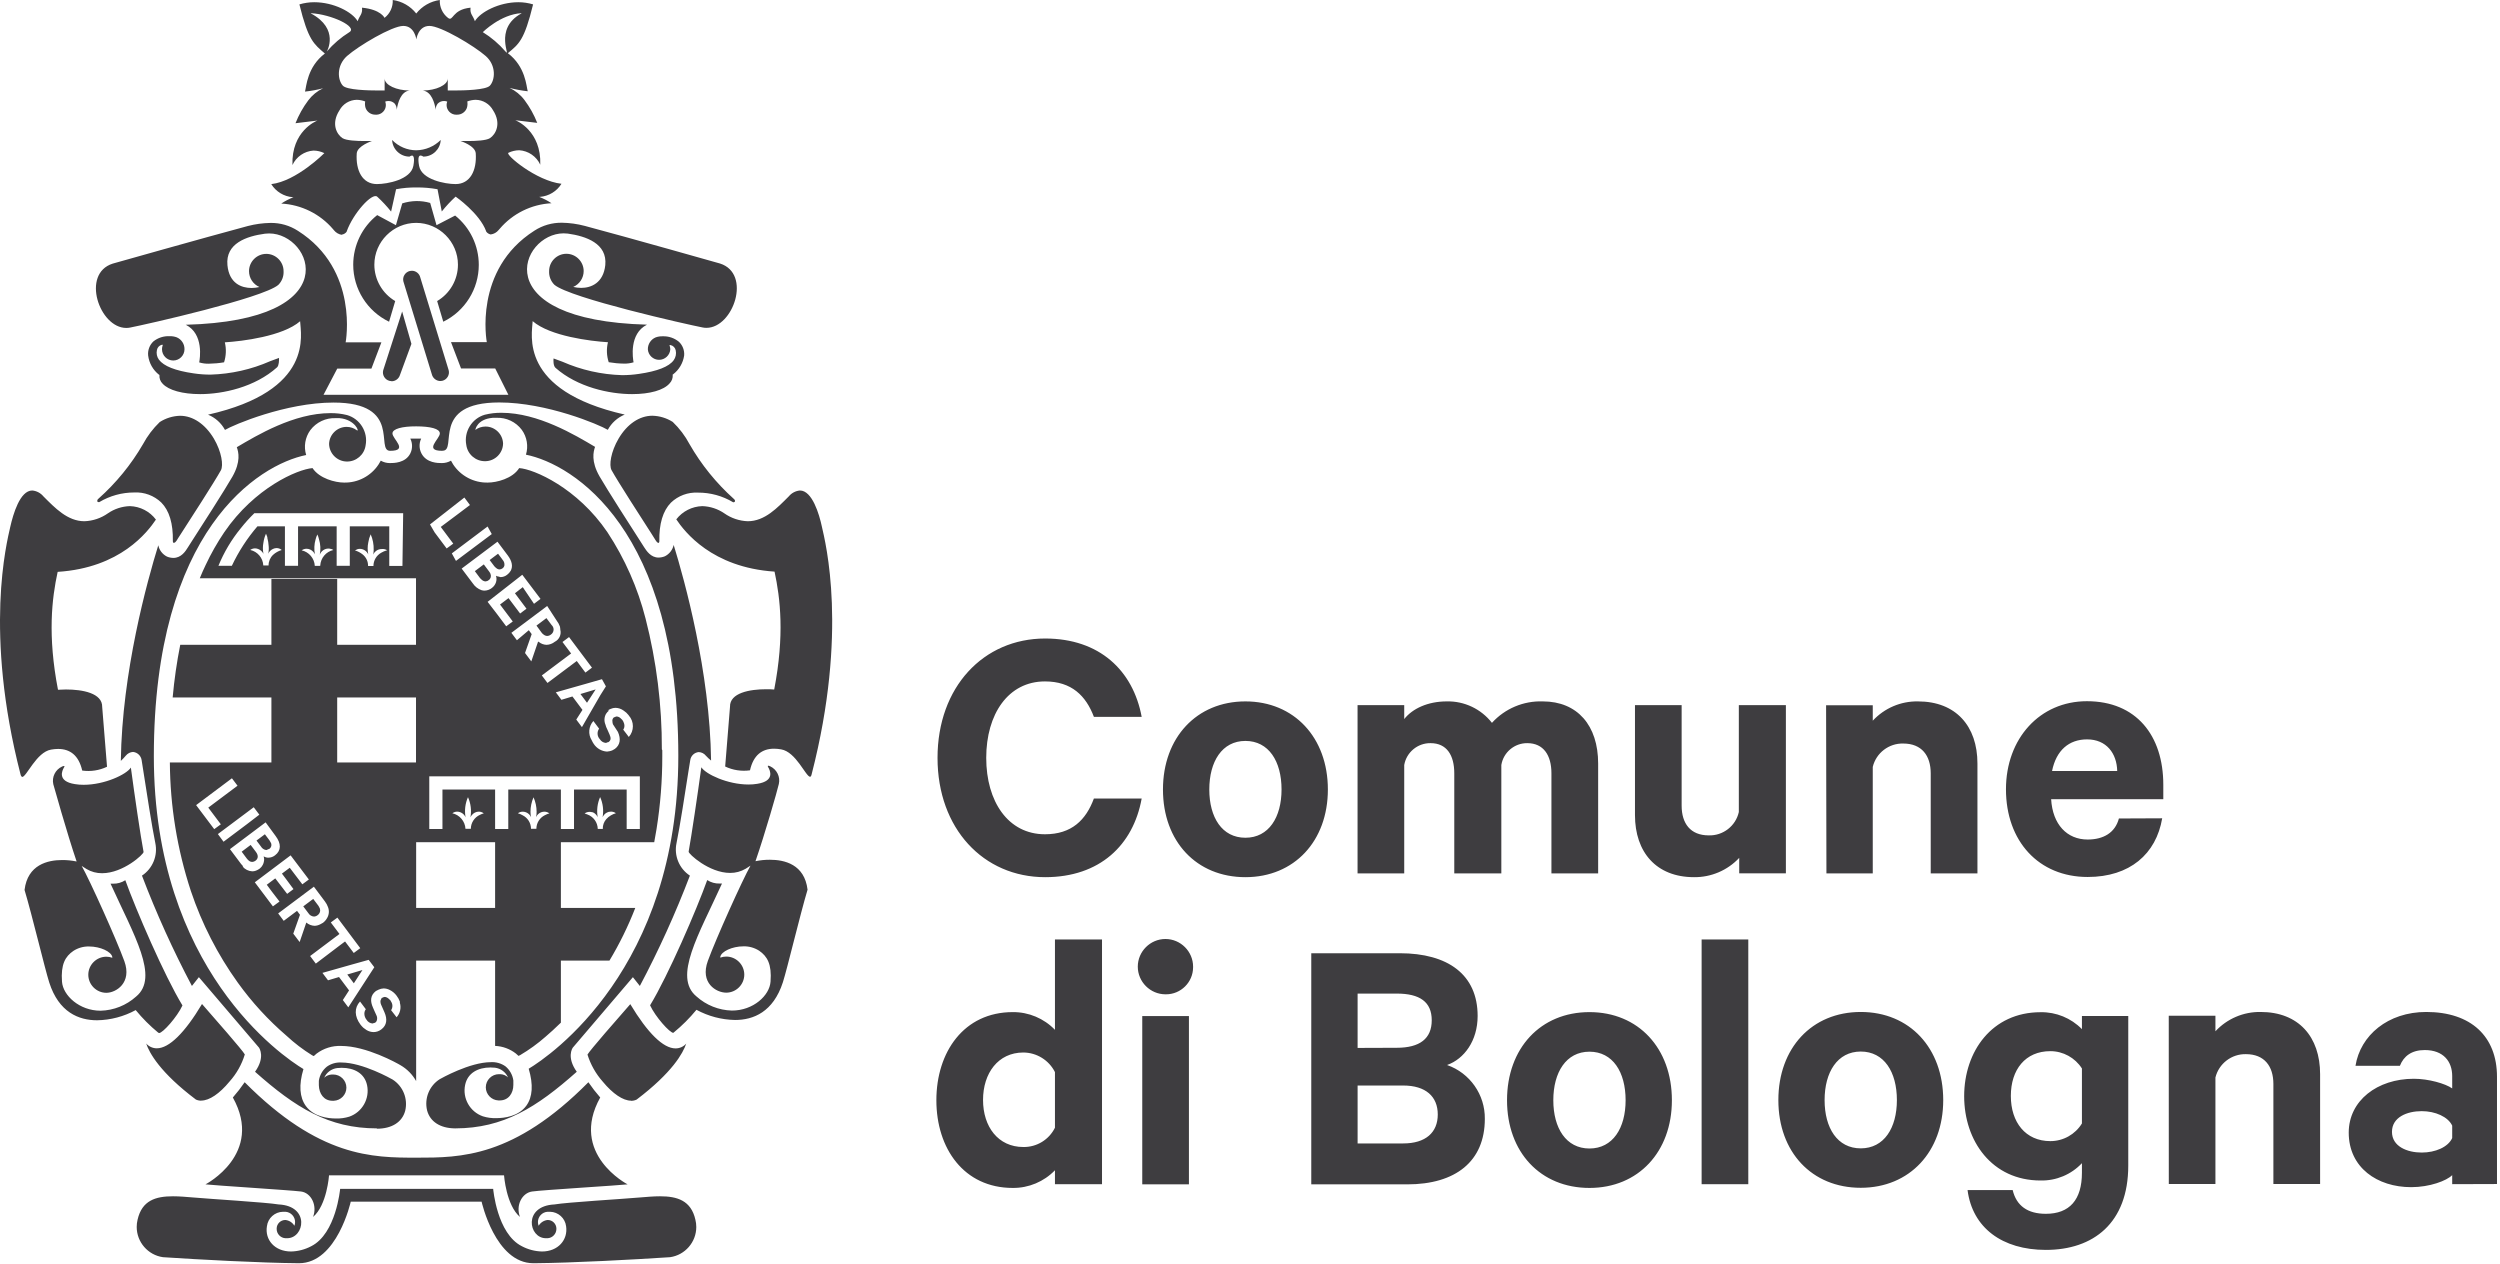 <?xml version="1.0" encoding="UTF-8" standalone="no"?>
<svg xmlns="http://www.w3.org/2000/svg" xmlns:xlink="http://www.w3.org/1999/xlink" xmlns:serif="http://www.serif.com/" width="100%" height="100%" viewBox="0 0 518 262" version="1.1" xml:space="preserve" style="fill-rule:evenodd;clip-rule:evenodd;stroke-linejoin:round;stroke-miterlimit:2;">
    <g transform="matrix(1,0,0,1,-31.964,-7.34)">
        <path d="M118.19,206.38L118.19,231.34C117.428,229.976 116.312,228.843 114.96,228.06C114.25,227.63 107.86,224.06 102.65,224.06C100.809,223.986 98.998,224.556 97.53,225.67C97.335,225.82 97.151,225.984 96.98,226.16L96.64,226C94.743,224.825 92.965,223.468 91.33,221.95C87.543,218.696 84.156,215.004 81.24,210.95C77.065,205.139 73.786,198.734 71.51,191.95C68.686,183.353 67.219,174.369 67.16,165.32L88.2,165.32L88.2,151.85L67.74,151.85C68.07,148.188 68.594,144.546 69.31,140.94L88.2,140.94L88.2,127.3L101.83,127.3L101.83,140.94L118.16,140.94L118.16,127.15L73.36,127.15C73.74,126.22 74.14,125.31 74.57,124.42C75.679,122.057 76.969,119.783 78.43,117.62C84.72,108.41 93.6,104.58 96.72,104.33C98.13,106.48 101.42,107.33 103.24,107.33C106.118,107.398 108.835,105.97 110.41,103.56C110.57,103.3 110.72,103.05 110.86,102.79C111.438,103.122 112.094,103.295 112.76,103.29C113.54,103.29 115.98,103.29 116.98,101.29C117.46,100.324 117.46,99.186 116.98,98.22L119.23,98.22C118.77,99.196 118.793,100.333 119.29,101.29C120.33,103.29 122.72,103.29 123.51,103.29C124.176,103.295 124.832,103.122 125.41,102.79C125.55,103.05 125.7,103.3 125.85,103.56C127.431,105.968 130.15,107.396 133.03,107.33C134.85,107.33 138.16,106.52 139.54,104.33C142.59,104.53 151.58,108.42 157.83,117.63C161.44,123.116 164.11,129.166 165.73,135.53C167.998,144.374 169.131,153.47 169.1,162.6L169.19,162.79L169.19,164C169.194,169.06 168.796,174.113 168,179.11C167.847,180.03 167.687,180.94 167.52,181.84L148.18,181.84L148.18,195.47L163.59,195.47C162.121,199.252 160.331,202.902 158.24,206.38L148.18,206.38L148.18,219.23C146.99,220.4 145.91,221.37 145,222.15C143.37,223.582 141.609,224.858 139.74,225.96L139.4,226.12C139.223,225.943 139.036,225.776 138.84,225.62C137.606,224.667 136.107,224.118 134.55,224.05L134.55,206.38L118.19,206.38ZM101.83,165.32L118.16,165.32L118.16,151.85L101.83,151.85L101.83,165.32ZM134.55,181.84L118.19,181.84L118.19,195.47L134.55,195.47L134.55,181.84ZM98.3,124.59L98.32,124.52C98.402,122.966 99.513,121.646 101.03,121.3C100.905,121.208 100.767,121.138 100.62,121.09L100.55,121.09C100.373,121.029 100.187,120.998 100,121C99.199,121.013 98.487,121.525 98.22,122.28C98.432,121.217 98.377,120.117 98.06,119.08C97.987,118.734 97.873,118.398 97.72,118.08C97.569,118.401 97.448,118.736 97.36,119.08C97.066,120.094 97.015,121.163 97.21,122.2C97.122,122.013 97.012,121.839 96.88,121.68C96.523,121.275 96.01,121.042 95.47,121.04C95.111,121.043 94.761,121.159 94.47,121.37C95.991,121.712 97.107,123.033 97.19,124.59L98.3,124.59ZM90.32,121.31L90.26,121.23C89.97,121.017 89.62,120.901 89.26,120.9C89.011,120.908 88.766,120.965 88.54,121.07C88.096,121.27 87.74,121.626 87.54,122.07C87.657,121.545 87.687,121.005 87.63,120.47C87.599,119.909 87.508,119.352 87.36,118.81L87.36,118.64C87.285,118.393 87.191,118.153 87.08,117.92C86.817,118.498 86.638,119.111 86.55,119.74C86.395,120.516 86.395,121.314 86.55,122.09C86.326,121.628 85.931,121.27 85.45,121.09C85.247,121.008 85.03,120.963 84.81,120.96C84.45,120.961 84.1,121.077 83.81,121.29C85.329,121.625 86.444,122.946 86.52,124.5L87.61,124.5C87.605,123.673 87.942,122.88 88.54,122.31C89.047,121.842 89.657,121.5 90.32,121.31ZM140.18,126.43L133,132.04L135,134.64L136.85,137.11L138.21,136.11L135.57,132.6L136.19,132.13L137.33,131.27L139.73,134.46L141.05,133.46L139.29,131.11L138.66,130.26L139,130L140.28,129L142.61,132.45L143.14,132.05L143.96,131.43L140.18,126.43ZM128.18,110.43L121.06,116L122.01,117.64L124.51,120.98L125.88,119.98L123.29,116.52L126.79,113.9L129.34,111.98L128.18,110.43ZM157.87,154.55L158.18,154.55C157.917,154.746 157.693,154.991 157.52,155.27C157.148,155.947 157.107,156.759 157.41,157.47C157.449,157.636 157.5,157.8 157.56,157.96L157.87,158.64L158.26,159.52C158.59,160.26 158.55,160.71 158.11,161.05C158.04,161.13 157.96,161.13 157.88,161.13C157.755,161.205 157.615,161.252 157.47,161.27C156.965,161.22 156.512,160.934 156.25,160.5C155.684,159.907 155.621,158.985 156.1,158.32L154.91,156.73C153.915,157.833 153.776,159.475 154.57,160.73C154.689,160.991 154.829,161.242 154.99,161.48C155.605,162.413 156.625,163.003 157.74,163.07C157.933,163.06 158.124,163.029 158.31,162.98C158.693,162.9 159.054,162.74 159.37,162.51C160.49,161.67 160.63,160.42 160,159L158.97,157.42C158.899,157.235 158.861,157.038 158.86,156.84C158.79,156.52 158.906,156.187 159.16,155.98C159.232,155.952 159.305,155.929 159.38,155.91C159.491,155.847 159.613,155.807 159.74,155.79C160.064,155.818 160.366,155.964 160.59,156.2C160.706,156.293 160.813,156.397 160.91,156.51C161.076,156.732 161.198,156.983 161.27,157.25C161.371,157.559 161.371,157.891 161.27,158.2C161.223,158.315 161.166,158.425 161.1,158.53L161.87,159.53L162.25,160.04C163.381,158.781 163.381,156.849 162.25,155.59C162.231,155.565 162.214,155.538 162.2,155.51C161.922,155.149 161.583,154.837 161.2,154.59C160.707,154.224 160.114,154.018 159.5,154C159.155,154.006 158.815,154.081 158.5,154.22C158.278,154.306 158.067,154.417 157.87,154.55ZM104.13,216.06L109.52,207.75L108.52,206.44L108.35,206.22L104.77,207.22L98.77,208.92L99.13,209.4L99.93,210.46L102.21,209.78L104.29,212.55L103,214.55L104.13,216.06ZM104.77,209.01L107.06,208.33L105.28,211.08L103.92,209.26L104.77,209.01ZM97.4,207L102.35,203.24L103.46,202.41L105.26,204.8L106.61,203.8L101.87,197.47L100.51,198.47L100.73,198.77L102.3,200.86L101.54,201.43L96.22,205.43L96.81,206.22L97.4,207ZM94.05,202.53L95.43,198.49C95.915,198.91 96.529,199.15 97.17,199.17C97.568,199.15 97.957,199.045 98.31,198.86C98.512,198.771 98.706,198.664 98.89,198.54C99.243,198.27 99.536,197.93 99.75,197.54C100.149,196.861 100.215,196.034 99.93,195.3C99.78,194.876 99.564,194.477 99.29,194.12L97,191.06L89.6,196.6L90.75,198.14L93.51,196.07L94.12,196.88L92.73,200.79L93.73,202.11L94.05,202.53ZM95.87,196.56L94.8,195.14L96.04,194.21L96.86,193.59L97.67,194.66L97.94,195.02C97.989,195.093 98.033,195.17 98.07,195.25C98.221,195.457 98.303,195.707 98.303,195.964C98.303,196.361 98.107,196.734 97.78,196.96C97.562,197.139 97.292,197.241 97.01,197.25C96.541,197.219 96.115,196.961 95.87,196.56ZM84.76,190.15L88.51,195.14L89.88,194.14L88.34,192.14L87.24,190.66L89,189.34L91.46,192.55L92.34,191.89L92.77,191.56L91.29,189.56L90.38,188.35L91.56,187.47L92,187.14L94.61,190.57L95.96,189.57L92.18,184.57L84.76,190.15ZM133.86,118L132.99,116.43L125.58,122L126.44,123.56L127.56,122.72L133.86,118ZM156.93,179.09L156.86,179.07C156.841,178.337 157.098,177.623 157.58,177.07C157.852,176.76 158.173,176.496 158.53,176.29C158.858,176.094 159.211,175.942 159.58,175.84C159.306,175.64 158.979,175.525 158.64,175.51L158.55,175.51C158.389,175.512 158.228,175.529 158.07,175.56C157.953,175.598 157.84,175.645 157.73,175.7C157.69,175.77 157.748,175.673 157.59,175.77C157.432,175.867 157.29,175.988 157.17,176.13C157.032,176.291 156.914,176.469 156.82,176.66C157.078,175.251 156.9,173.796 156.31,172.49C155.734,173.8 155.56,175.251 155.81,176.66C155.646,176.309 155.391,176.008 155.07,175.79C154.947,175.711 154.812,175.653 154.67,175.62L154.6,175.62C154.437,175.575 154.269,175.555 154.1,175.56C153.74,175.561 153.39,175.676 153.1,175.89C153.289,175.939 153.474,176.006 153.65,176.09C154.923,176.541 155.79,177.739 155.82,179.09L156.93,179.09ZM147.32,135.95L145.34,132.9L144.81,133.3L137.92,138.46L139.07,140L141.53,137.92L141.86,138.36L142.13,138.73L140.95,142.07L140.75,142.64L142.05,144.38L143.46,140.27L143.65,140.38C144.093,140.729 144.636,140.929 145.2,140.95C145.823,140.933 146.424,140.711 146.91,140.32C147.838,139.865 148.322,138.81 148.06,137.81C148.055,137.581 148.025,137.353 147.97,137.13C147.816,136.705 147.597,136.307 147.32,135.95ZM144.19,138.43L143.12,136.96L144.92,135.61L145.18,135.41L146.12,136.66L146.25,136.84C146.517,137.079 146.67,137.421 146.67,137.779C146.67,138.208 146.451,138.609 146.09,138.84C145.869,139.01 145.599,139.104 145.32,139.11C145.043,139.091 144.78,138.982 144.57,138.8C144.424,138.698 144.296,138.573 144.19,138.43ZM157.51,149.55L156.69,148.07L153.2,149.07L147.13,150.79L148.29,152.34L150.57,151.65L151.38,152.73L152.65,154.43L151.37,156.43L151.47,156.57L152.54,158L156.35,151.39L157.51,149.55ZM154.49,150.46L155.38,150.19L154.29,151.88L153.59,152.95L152.48,151.47L152.23,151.14L154.49,150.46ZM114.14,218.119C114.871,217.31 115.13,216.176 114.82,215.13L114.82,214.88C114.656,214.439 114.426,214.024 114.14,213.65C113.766,213.138 113.271,212.725 112.7,212.45C112.316,212.253 111.892,212.147 111.46,212.14C111.093,212.154 110.732,212.242 110.4,212.4C110.208,212.475 110.024,212.569 109.85,212.68C108.63,213.61 108.68,214.85 109.24,216.1L109.58,216.88L109.93,217.65C110.111,217.976 110.158,218.36 110.06,218.72C110.018,218.905 109.916,219.07 109.77,219.19C109.643,219.271 109.5,219.322 109.35,219.34C109.283,219.372 109.213,219.396 109.14,219.41C108.63,219.361 108.172,219.071 107.91,218.63C107.622,218.277 107.463,217.836 107.46,217.38C107.461,217.046 107.565,216.721 107.76,216.45L106.56,214.85C105.34,216.17 105.4,217.95 106.64,219.62C106.822,219.862 107.026,220.086 107.25,220.29C107.33,220.36 107.42,220.41 107.51,220.48C107.641,220.592 107.781,220.693 107.93,220.78C108.367,221.039 108.863,221.18 109.37,221.19C109.958,221.187 110.529,220.986 110.99,220.62C112.12,219.77 112.25,218.52 111.63,217.1L110.93,215.51C110.836,215.306 110.788,215.084 110.79,214.86C110.784,214.697 110.83,214.536 110.92,214.4C110.98,214.28 110.99,214.16 111.11,214.07C111.143,214.066 111.177,214.066 111.21,214.07C111.353,213.973 111.518,213.914 111.69,213.9C111.995,213.932 112.28,214.066 112.5,214.28C112.632,214.38 112.753,214.494 112.86,214.62C112.914,214.702 112.961,214.789 113,214.88C113.361,215.414 113.361,216.116 113,216.65L114.14,218.119ZM72.6,174.16L76.35,179.14L77.72,178.14L75.12,174.68L81.18,170.14L80.02,168.6L72.6,174.16ZM115.35,124.6L115.5,113.67L84.67,113.67C83.663,114.651 82.721,115.697 81.85,116.8C79.927,119.148 78.367,121.77 77.22,124.58L80,124.58C81.389,121.626 83.172,118.875 85.3,116.4L91,116.4L91,124.58L93.72,124.58L93.72,116.4L101.72,116.4L101.72,124.58L104.44,124.58L104.44,116.4L112.62,116.4L112.62,124.6L115.35,124.6ZM112.06,121.39L112.21,121.37C111.868,121.146 111.456,121.05 111.05,121.1C110.697,121.099 110.351,121.196 110.05,121.38C109.715,121.594 109.448,121.9 109.28,122.26C109.358,121.932 109.395,121.597 109.39,121.26C109.423,120.157 109.211,119.061 108.77,118.05C108.528,118.588 108.36,119.157 108.27,119.74C108.1,120.558 108.1,121.402 108.27,122.22C107.97,121.525 107.287,121.069 106.53,121.06C106.346,121.061 106.164,121.091 105.99,121.15C105.913,121.179 105.839,121.215 105.77,121.26C105.68,121.295 105.592,121.339 105.51,121.39C106.081,121.554 106.615,121.83 107.08,122.2C107.819,122.779 108.245,123.672 108.23,124.61L109.34,124.61C109.341,123.474 109.958,122.424 110.95,121.87C111.298,121.663 111.671,121.502 112.06,121.39ZM82.37,186.87L82.22,186.88C82.719,187.475 83.444,187.838 84.22,187.88C84.486,187.882 84.751,187.835 85,187.74C85.278,187.632 85.54,187.487 85.78,187.31C86.046,187.105 86.261,186.841 86.41,186.54C86.539,186.301 86.624,186.04 86.66,185.77C86.722,185.437 86.701,185.093 86.6,184.77C86.896,184.965 87.246,185.063 87.6,185.05C88.087,185.039 88.557,184.871 88.94,184.57C90.27,183.57 90.24,182.12 89.08,180.57L87.08,177.84L87,177.73L79.61,183.28L81.92,186.36C82.07,186.55 82.22,186.71 82.37,186.87ZM87.13,183.47C86.679,183.416 86.279,183.153 86.05,182.76L85.11,181.5L85.78,181L86.85,180.2L87.79,181.45C87.866,181.558 87.932,181.672 87.99,181.79C88.127,181.966 88.201,182.182 88.201,182.405C88.201,182.728 88.044,183.033 87.78,183.22C87.677,183.277 87.566,183.318 87.45,183.34C87.354,183.406 87.245,183.45 87.13,183.47ZM85,183.87C85.54,184.59 85.48,185.25 84.9,185.68C84.706,185.833 84.467,185.921 84.22,185.93C84.022,185.93 83.828,185.875 83.66,185.77C83.457,185.634 83.278,185.465 83.13,185.27L82.86,184.91L82.04,183.81L83.18,182.95L83.9,182.41L85,183.87ZM77.11,180.16L78.28,181.75L83.09,178.14L85.7,176.14L84.54,174.6L77.11,180.16ZM137.18,122.43L135.04,119.58L127.62,125.15L129.94,128.23C130.367,128.874 130.992,129.362 131.72,129.62C131.928,129.683 132.143,129.717 132.36,129.72C132.922,129.704 133.463,129.504 133.9,129.15C134.29,128.859 134.58,128.453 134.73,127.99C134.875,127.552 134.875,127.078 134.73,126.64C134.919,126.74 135.127,126.801 135.34,126.82C135.47,126.84 135.56,126.92 135.69,126.92C136.177,126.911 136.648,126.743 137.03,126.44C137.334,126.217 137.589,125.935 137.78,125.61C138.28,124.7 138.05,123.59 137.18,122.43ZM136.09,125.1C135.901,125.24 135.675,125.32 135.44,125.33C135.175,125.308 134.926,125.19 134.74,125C134.594,124.898 134.466,124.773 134.36,124.63L133.42,123.38L134.33,122.69L135.16,122.07L135.87,123.01L136.1,123.33C136.39,123.642 136.529,124.067 136.48,124.49C136.431,124.735 136.292,124.953 136.09,125.1ZM133.21,127.55C133.019,127.71 132.779,127.801 132.53,127.81C132.216,127.777 131.925,127.631 131.71,127.4C131.62,127.3 131.53,127.25 131.44,127.14L130.35,125.68L132.21,124.28L132.48,124.65L133.3,125.74C133.427,125.902 133.531,126.08 133.61,126.27L133.61,126.34C133.784,126.785 133.615,127.296 133.21,127.55ZM132.24,175.85L132.18,175.85C131.891,175.633 131.541,175.514 131.18,175.51C130.612,175.516 130.078,175.782 129.73,176.23C129.612,176.365 129.514,176.517 129.44,176.68C129.693,175.271 129.515,173.817 128.93,172.51C128.349,173.818 128.175,175.271 128.43,176.68C128.131,175.983 127.448,175.523 126.69,175.51C126.329,175.514 125.979,175.633 125.69,175.85C127.211,176.192 128.327,177.513 128.41,179.07L129.52,179.07C129.529,177.817 130.275,176.679 131.42,176.17C131.682,176.037 131.957,175.93 132.24,175.85ZM164.54,168.2L120.91,168.2L120.91,179.11L123.64,179.11L123.64,170.93L134.55,170.93L134.55,179.11L137.28,179.11L137.28,170.93L148.18,170.93L148.18,179.11L150.9,179.11L150.9,170.93L161.81,170.93L161.81,179.11L164.54,179.11L164.54,168.2ZM149.87,139.34L148.51,140.36L150.3,142.74L144.23,147.29L145.4,148.85L151.47,144.3L151.62,144.5L153.26,146.7L153.72,146.36L154.62,145.68L149.87,139.34ZM145.86,175.85L145.76,175.85C145.471,175.635 145.12,175.519 144.76,175.52C144.002,175.527 143.317,175.983 143.02,176.68C143.115,176.308 143.159,175.924 143.15,175.54C143.148,174.506 142.93,173.484 142.51,172.54C142.099,173.487 141.885,174.508 141.88,175.54C141.876,175.924 141.92,176.307 142.01,176.68C141.715,175.982 141.028,175.524 140.27,175.52C139.91,175.521 139.56,175.636 139.27,175.85C139.603,175.941 139.922,176.075 140.22,176.25C141.301,176.771 141.99,177.87 141.99,179.07L143.1,179.07C143.1,177.873 143.785,176.776 144.86,176.25C145.176,176.077 145.512,175.943 145.86,175.85ZM199.805,168.289C198.916,168.23 196.892,163.127 193.82,162.61C193.338,162.521 192.85,162.474 192.36,162.47C189.85,162.47 188.07,163.81 187.36,166.95C185.606,167.198 183.818,166.923 182.22,166.16L183.22,153.78C183.15,150.89 187.33,150.15 190.72,150.15C191.3,150.15 191.87,150.15 192.38,150.21C194.55,138.95 193.64,131.3 192.45,125.78C179.45,124.91 173.81,117.51 172.09,114.95C173.383,113.279 175.359,112.273 177.47,112.21C179.109,112.258 180.7,112.779 182.05,113.71C183.475,114.711 185.16,115.277 186.9,115.34C190.43,115.34 193.04,112.55 195.41,110.18C195.985,109.487 196.813,109.052 197.71,108.97C200.25,108.97 201.71,113.88 202.26,116.47C203,119.75 207.73,138.27 200.14,167.76C200.063,168.118 199.948,168.279 199.805,168.289ZM199.805,168.289C199.81,168.29 199.815,168.29 199.82,168.29L199.79,168.29C199.795,168.29 199.8,168.29 199.805,168.289ZM549.34,252.67L540.06,252.7L540.06,250.83C538.9,252 535.38,253.32 531.56,253.32C524.54,253.32 518.62,249.27 518.62,242.02C518.62,235.39 524.54,230.86 532.11,230.86C535.15,230.86 538.66,231.86 540.06,232.86L540.06,230.29C540.06,227.32 538.27,224.91 534.37,224.91C531.64,224.91 530,226.18 529.22,228.18L520.02,228.18C521.03,221.87 526.73,217.02 534.68,217.02C543.96,217.02 549.34,222.09 549.34,230.44L549.34,252.67ZM540.06,243.15L540.06,240.57C539.2,238.74 536.55,237.57 533.75,237.57C530.7,237.57 527.58,238.82 527.58,241.86C527.58,244.9 530.75,246.15 533.75,246.15C536.55,246.15 539.2,245.03 540.06,243.15ZM481.34,252.67L481.33,217.8L491,217.8L491,221.02C493.41,218.42 496.816,216.965 500.36,217.02C508.24,217.02 512.69,222.17 512.69,229.9L512.69,252.67L503.01,252.67L503.01,231.93C503.01,228.26 501.14,225.76 497.32,225.76C494.35,225.693 491.709,227.715 491,230.6L491,252.67L481.34,252.67ZM463.34,250.33L463.34,248.35C461.122,250.706 458.005,252.012 454.77,251.94C444.7,251.94 438.94,243.75 438.94,234.47C438.94,225.19 444.7,217.07 454.77,217.07C457.987,217.01 461.089,218.281 463.34,220.58L463.34,217.85L472.94,217.85L472.94,248.85C472.94,260.78 465.68,266.32 455.86,266.32C446.81,266.32 440.64,261.72 439.64,253.92L448.99,253.92C449.77,257.2 452.11,258.84 455.86,258.84C460.77,258.84 463.34,255.95 463.34,250.33ZM463.34,240.12L463.34,228.73C461.916,226.499 459.447,225.143 456.8,225.14C451.61,225.14 448.61,228.96 448.61,234.42C448.61,239.88 451.65,243.78 456.8,243.78C459.466,243.783 461.948,242.393 463.34,240.12ZM434.6,235.28C434.6,245.96 427.65,253.45 417.51,253.45C407.37,253.45 400.44,246.05 400.44,235.28C400.44,224.51 407.37,217.02 417.51,217.02C427.65,217.02 434.6,224.51 434.6,235.28ZM425,235.28C425,229.43 422.34,225.22 417.51,225.22C412.68,225.22 410.02,229.49 410.02,235.28C410.02,241.07 412.67,245.28 417.51,245.28C422.35,245.28 425,241.05 425,235.28ZM394.21,202L394.21,252.7L384.54,252.7L384.54,202L394.21,202ZM378.38,235.31C378.38,245.99 371.44,253.48 361.3,253.48C351.16,253.48 344.22,246.08 344.22,235.31C344.22,224.54 351.16,217.05 361.3,217.05C371.44,217.05 378.38,224.54 378.38,235.31ZM368.79,235.31C368.79,229.46 366.13,225.25 361.3,225.25C356.47,225.25 353.81,229.52 353.81,235.31C353.81,241.1 356.46,245.31 361.3,245.31C366.14,245.31 368.79,241.08 368.79,235.31ZM331.82,228L331.82,228.02C336.536,229.667 339.689,234.175 339.62,239.17C339.62,247.99 333.55,252.74 323.55,252.74L303.66,252.74L303.66,204.85L321.99,204.85C331.98,204.85 338.13,209.28 338.13,217.85C338.13,223 335.33,226.75 331.82,228ZM313.26,232.26L313.26,244.26L322.7,244.26C327.37,244.26 329.87,241.99 329.87,238.26C329.87,234.53 327.37,232.26 322.7,232.26L313.26,232.26ZM313.26,224.47L321.37,224.44C326.13,224.44 328.62,222.56 328.62,218.74C328.62,214.92 326.13,213.21 321.37,213.21L313.26,213.21L313.26,224.47ZM279.17,207.81C279.149,210.862 276.632,213.361 273.58,213.361C273.547,213.361 273.513,213.361 273.48,213.36C273.468,213.36 273.455,213.36 273.443,213.36C270.299,213.36 267.713,210.774 267.713,207.63C267.713,204.487 270.299,201.9 273.443,201.9C276.586,201.9 279.173,204.487 279.173,207.63C279.173,207.69 279.172,207.75 279.17,207.81ZM278.31,217.87L278.31,252.74L268.64,252.74L268.64,217.87L278.31,217.87ZM250.55,252.7L250.55,249.82C248.263,252.186 245.101,253.511 241.81,253.48C231.68,253.48 225.98,245.3 225.98,235.31C225.98,225.32 231.68,217.05 241.81,217.05C245.102,217.022 248.265,218.35 250.55,220.72L250.55,202L260.3,202L260.3,252.7L250.55,252.7ZM250.55,241L250.55,229.48C249.306,227.006 246.769,225.433 244,225.42C238.77,225.42 235.65,229.71 235.65,235.25C235.65,240.79 238.77,245 244,245C246.769,245.048 249.328,243.485 250.55,241ZM471,176.93L479.97,176.89C478.72,184.29 473.26,189.05 464.53,189.05C454.39,189.05 447.6,181.64 447.6,170.88C447.6,160.35 454.62,152.63 464.37,152.63C474.59,152.63 480.2,159.72 480.2,169.94L480.2,172.94L456.96,172.94C457.27,178.17 460.24,181.29 464.53,181.29C467.8,181.29 470.22,179.88 471,176.93ZM464.41,160.54C460.66,160.54 458.01,162.8 457.15,167.09L470.65,167.09C470.57,163.43 468.41,160.54 464.41,160.54ZM410.4,188.31L410.33,153.47L420,153.47L420,156.67C422.407,154.066 425.815,152.61 429.36,152.67C437.24,152.67 441.69,157.81 441.69,165.54L441.69,188.31L432.01,188.31L432.01,167.57C432.01,163.9 430.14,161.4 426.32,161.4C423.346,161.321 420.699,163.349 420,166.24L420,188.31L410.4,188.31ZM402,153.45L402,188.29L392.33,188.29L392.33,185.09C389.911,187.677 386.511,189.13 382.97,189.09C375.17,189.09 370.73,183.94 370.73,176.22L370.73,153.45L380.4,153.45L380.4,174.28C380.4,177.94 382.2,180.43 386.01,180.43C388.972,180.529 391.609,178.484 392.25,175.59L392.25,153.45L402,153.45ZM341.09,157.11L341.1,157.11C343.785,154.156 347.64,152.531 351.63,152.67C358.81,152.67 363.1,157.66 363.1,165.54L363.1,188.31L353.42,188.31L353.42,167.57C353.42,163.82 351.77,161.32 348.42,161.32C345.765,161.291 343.464,163.228 343.04,165.85L343.04,188.31L333.29,188.31L333.29,167.57C333.29,163.82 331.73,161.32 328.38,161.32C325.705,161.281 323.375,163.214 322.92,165.85L322.92,188.31L313.25,188.31L313.25,153.45L322.92,153.45L322.92,156.33C324.63,154.15 327.83,152.67 331.73,152.67C335.374,152.585 338.851,154.234 341.09,157.11ZM307.1,170.92C307.1,181.6 300.15,189.09 290.01,189.09C279.87,189.09 272.93,181.68 272.93,170.92C272.93,160.16 279.92,152.67 290.01,152.67C300.1,152.67 307.1,160.16 307.1,170.92ZM297.5,170.92C297.5,165.07 294.84,160.86 290.01,160.86C285.18,160.86 282.53,165.13 282.53,170.92C282.53,176.71 285.17,180.92 290.01,180.92C294.85,180.92 297.5,176.69 297.5,170.92ZM226.22,164.37C226.22,149.7 235.73,139.64 248.52,139.64C259.79,139.64 266.73,146.27 268.52,155.87L258.62,155.87C256.98,151.53 254.02,148.53 248.48,148.53C240.84,148.53 236.31,155.33 236.31,164.37C236.31,173.41 240.84,180.2 248.48,180.2C254.02,180.2 256.98,177.23 258.62,172.79L268.52,172.79C266.77,182.46 259.83,189.09 248.52,189.09C235.73,189.09 226.22,179.03 226.22,164.37ZM36.57,168.29C36.42,168.29 36.3,168.13 36.21,167.76C28.63,138.27 33.36,119.76 34.1,116.47C34.69,113.88 36.1,108.97 38.65,108.97C39.547,109.052 40.375,109.487 40.95,110.18C43.32,112.55 45.95,115.34 49.45,115.34C51.194,115.279 52.882,114.713 54.31,113.71C55.656,112.779 57.244,112.258 58.88,112.21C61.006,112.272 62.992,113.3 64.27,115C62.54,117.56 56.93,125 43.91,125.83C42.71,131.35 41.8,138.99 43.98,150.26C44.5,150.26 45.06,150.2 45.64,150.2C49.03,150.2 53.21,150.94 53.14,153.83L54.14,166.21C52.542,166.973 50.754,167.248 49,167C48.28,163.86 46.5,162.52 44,162.52C43.51,162.524 43.022,162.571 42.54,162.66C39.49,163.19 37.46,168.34 36.54,168.34L36.57,168.29ZM64.88,221.36C64.832,221.359 64.786,221.341 64.75,221.31C63.045,219.905 61.481,218.338 60.08,216.63C57.624,217.971 54.878,218.695 52.08,218.74C48.28,218.74 44.15,217.09 42.17,210.92C41.26,208.07 38.61,196.92 37.05,191.74C37.68,186.48 41.89,185.54 44.84,185.54C45.848,185.535 46.853,185.635 47.84,185.84C45.89,180.14 43.01,169.84 43.01,169.84C42.668,168.348 43.428,166.807 44.82,166.17C44.942,166.108 45.074,166.067 45.21,166.05C45.33,166.05 45.39,166.13 45.21,166.38C44.87,166.96 43.73,169.23 47.5,169.81C48.095,169.907 48.697,169.954 49.3,169.95C53.63,169.95 58.16,167.82 59.08,166.38C59.82,171.9 61.08,180.57 61.71,183.86C61.8,184.29 57.49,188.27 53.12,188.27C51.984,188.282 50.866,187.981 49.89,187.4C49.52,187.17 49.19,186.96 48.89,186.76C50.59,189.76 56.1,202 57.73,206.49C59.36,210.98 56,213.05 54,213.05C51.948,213.05 50.26,211.362 50.26,209.31C50.26,207.258 51.948,205.57 54,205.57C54.42,205.571 54.836,205.645 55.23,205.79L55.23,205.62C55.02,204.52 52.75,203.45 50.42,203.45C49.273,203.421 48.144,203.738 47.18,204.36C45.49,205.51 44.54,207.15 44.81,210.76C45.02,213.59 48.4,216.76 52.81,216.76C55.53,216.688 58.137,215.649 60.16,213.83C65.02,209.83 59.72,201.12 54.87,190.44L55.37,190.44C56.276,190.464 57.169,190.213 57.93,189.72C60.12,195.82 66.01,209.5 69.77,215.67C68.68,218.03 65.7,221.39 64.92,221.39L64.88,221.36ZM171.51,221.36C170.73,221.36 167.75,218 166.66,215.64C170.42,209.47 176.32,195.79 178.5,189.69C179.26,190.184 180.154,190.435 181.06,190.41L181.56,190.41C176.7,201.09 171.41,209.77 176.27,213.8C178.293,215.619 180.9,216.658 183.62,216.73C188.05,216.73 191.43,213.6 191.62,210.73C191.9,207.12 190.94,205.48 189.26,204.33C188.295,203.71 187.167,203.393 186.02,203.42C183.68,203.42 181.41,204.49 181.21,205.59L181.21,205.76C181.604,205.616 182.02,205.541 182.44,205.54C184.492,205.54 186.18,207.228 186.18,209.28C186.18,211.332 184.492,213.02 182.44,213.02C180.37,213.02 176.96,211.02 178.63,206.44C180.3,201.86 185.78,189.69 187.47,186.7C187.18,186.9 186.86,187.11 186.47,187.34C185.493,187.92 184.376,188.221 183.24,188.21C178.87,188.21 174.56,184.21 174.65,183.8C175.24,180.52 176.54,171.8 177.28,166.32C178.2,167.76 182.73,169.89 187.05,169.89C187.653,169.894 188.255,169.847 188.85,169.75C192.63,169.17 191.49,166.9 191.14,166.32C190.99,166.07 191.06,165.99 191.14,165.99C191.276,166.007 191.408,166.048 191.53,166.11C192.919,166.75 193.678,168.288 193.34,169.78C193.002,171.272 190.46,180.11 188.5,185.78C189.487,185.576 190.492,185.475 191.5,185.48C194.5,185.48 198.66,186.42 199.29,191.68C197.74,196.86 195.09,208.01 194.18,210.86C192.18,217.03 188.07,218.68 184.27,218.68C181.473,218.63 178.728,217.906 176.27,216.57C174.867,218.28 173.3,219.847 171.59,221.25C171.562,221.287 171.516,221.306 171.47,221.3L171.51,221.36ZM142.48,269.08C134.58,269.08 131.75,256.32 131.75,256.32L104.64,256.32C104.64,256.32 101.82,269.08 93.91,269.08L93.84,269.08C85.84,269.01 73.31,268.33 65.73,267.83C62.623,267.389 60.289,264.701 60.289,261.563C60.289,261.056 60.35,260.552 60.47,260.06C61.38,256.06 64.22,255.21 67.81,255.21C69.1,255.21 70.49,255.33 71.92,255.45C75.78,255.79 86.92,256.45 89.7,256.9C96.24,257.22 95.05,263.9 91.46,263.9L91.09,263.9C90.086,263.837 89.293,262.996 89.29,261.99C89.289,261.963 89.288,261.937 89.288,261.91C89.288,260.928 90.096,260.12 91.078,260.12C91.082,260.12 91.086,260.12 91.09,260.12C91.868,260.2 92.563,260.646 92.96,261.32C93.057,261.073 93.106,260.809 93.106,260.544C93.106,259.437 92.244,258.505 91.14,258.42C90.957,258.41 90.773,258.41 90.59,258.42C88.896,258.448 87.469,259.738 87.27,261.42C86.81,264.21 88.87,266.65 92.27,266.65C93.725,266.614 95.153,266.241 96.44,265.56C101.61,262.97 102.44,253.68 102.44,253.68L134.15,253.68C134.15,253.68 134.93,262.97 140.1,265.56C141.384,266.24 142.808,266.613 144.26,266.65C147.62,266.65 149.68,264.21 149.26,261.42C149.057,259.74 147.632,258.452 145.94,258.42C145.757,258.41 145.573,258.41 145.39,258.42C144.286,258.505 143.424,259.437 143.424,260.544C143.424,260.809 143.473,261.073 143.57,261.32C143.967,260.646 144.662,260.2 145.44,260.12C145.444,260.12 145.448,260.12 145.451,260.12C146.439,260.12 147.251,260.933 147.251,261.92C147.251,261.943 147.251,261.967 147.25,261.99C147.242,262.997 146.446,263.837 145.44,263.9L145.07,263.9C141.47,263.9 140.29,257.22 146.84,256.9C149.62,256.44 160.74,255.79 164.61,255.45C166.04,255.33 167.43,255.21 168.72,255.21C172.31,255.21 175.15,256.09 176.05,260.06C176.172,260.555 176.234,261.063 176.234,261.572C176.234,264.706 173.903,267.39 170.8,267.83C163.22,268.33 150.65,269.01 142.68,269.08L142.48,269.08ZM123.81,74L122.54,69.72C125.209,68.151 126.852,65.276 126.85,62.18C126.85,57.429 122.941,53.52 118.19,53.52C113.439,53.52 109.53,57.429 109.53,62.18C109.532,65.278 111.179,68.152 113.85,69.72L112.58,74C108.047,71.82 105.152,67.215 105.152,62.185C105.152,58.184 106.984,54.395 110.12,51.91L114,54L115.31,49.48C116.245,49.183 117.219,49.021 118.2,49C119.181,48.985 120.158,49.116 121.1,49.39L122.41,54L126.27,52C129.365,54.487 131.168,58.249 131.168,62.219C131.168,67.221 128.305,71.805 123.81,74ZM139.7,259.49C136.84,257.06 136.4,250.87 136.4,250.87L100.14,250.87C100.14,250.87 99.71,257.06 96.83,259.49C97.75,257.09 96.43,254.49 94.33,254.22C92.23,253.95 76,252.93 74.54,252.74C74.54,252.74 86.72,246.43 80.21,234.74C81.089,233.737 81.907,232.681 82.66,231.58C98.15,247.16 109.13,247.21 118.27,247.21C127.41,247.21 138.39,247.21 153.88,231.58C154.633,232.681 155.451,233.737 156.33,234.74C149.82,246.44 162,252.74 162,252.74C160.56,252.93 144.31,253.91 142.21,254.22C140.11,254.53 138.79,257.09 139.7,259.49ZM123.59,100.75C119.68,100.75 123.1,98.3 123.1,97.15C123.1,96.15 121.1,95.69 118.2,95.68C115.3,95.67 113.28,96.19 113.28,97.15C113.28,98.3 116.7,100.75 112.8,100.75C109.64,100.75 115.42,90.75 101.07,90.75C91.21,90.75 80.34,95.36 78.58,96.42C77.812,94.992 76.57,93.875 75.07,93.26C97.17,88.26 94.25,76.57 94.15,73.9C90.55,77.02 82.15,78.05 78.55,78.27C78.877,79.638 78.822,81.071 78.39,82.41C77.349,82.588 76.296,82.685 75.24,82.7C74.563,82.717 73.888,82.626 73.24,82.43C73.38,81.69 74.24,76.53 70.46,74.63C104.27,73.73 96.61,55.71 87.74,55.71C87.449,55.712 87.159,55.729 86.87,55.76C83.06,56.28 78.65,57.76 79.09,62.29C79.45,66.06 81.99,67.01 84.09,67.01C84.639,67.008 85.186,66.94 85.72,66.81C84.411,66.245 83.56,64.949 83.56,63.524C83.56,61.56 85.176,59.944 87.14,59.944C89.104,59.944 90.72,61.56 90.72,63.524L90.72,63.53C90.779,64.588 90.382,65.623 89.63,66.37C86.37,69.14 62.04,74.61 58.93,75.21C58.667,75.266 58.399,75.293 58.13,75.29C52.55,75.29 48.72,64.05 55.32,61.96C55.32,61.96 74.38,56.57 83.32,54.17C84.849,53.773 86.42,53.558 88,53.53C90.021,53.498 92.006,54.069 93.7,55.17C106.44,63.25 103.58,78.27 103.58,78.27L110.99,78.27L108.92,83.72L101.84,83.72L99,89.14L137.3,89.14L134.57,83.68L127.49,83.68L125.41,78.23L132.83,78.23C132.83,78.23 129.97,63.23 142.7,55.13C144.398,54.03 146.386,53.459 148.41,53.49C150.011,53.518 151.602,53.74 153.15,54.15C162.15,56.55 181.15,61.94 181.15,61.94C187.75,64.03 183.92,75.27 178.34,75.27C178.071,75.273 177.803,75.246 177.54,75.19C174.43,74.59 150.1,69.12 146.84,66.35C146.085,65.604 145.685,64.57 145.74,63.51L145.74,63.504C145.74,61.54 147.356,59.924 149.32,59.924C151.284,59.924 152.9,61.54 152.9,63.504C152.9,64.929 152.049,66.225 150.74,66.79C151.277,66.92 151.827,66.987 152.38,66.99C154.43,66.99 156.98,65.99 157.38,62.27C157.82,57.78 153.38,56.27 149.61,55.74C149.321,55.708 149.031,55.692 148.74,55.69C139.87,55.69 132.21,73.69 166.02,74.61C162.24,76.51 163.1,81.67 163.24,82.41C162.592,82.606 161.917,82.698 161.24,82.68C160.184,82.666 159.131,82.569 158.09,82.39C157.653,81.052 157.597,79.618 157.93,78.25C154.33,78.03 145.93,77 142.33,73.88C142.23,76.55 139.33,88.23 161.41,93.24C159.91,93.855 158.668,94.972 157.9,96.4C156.14,95.34 145.27,90.73 135.41,90.73C121.06,90.73 126.84,100.73 123.68,100.73L123.59,100.75ZM102.79,56C102.153,55.897 101.576,55.562 101.17,55.06L100.97,54.82C98.272,51.659 94.39,49.741 90.24,49.52C91.039,48.987 91.894,48.544 92.79,48.2L92.63,48.2C90.797,48.061 89.138,47.052 88.17,45.49C93.39,44.89 99.17,39.07 99.17,39.07C98.468,38.73 97.7,38.549 96.92,38.54C95.028,38.662 93.35,39.816 92.56,41.54C92.32,34.54 97.45,32.41 97.75,32.32L93.19,32.87C93.858,31.179 94.749,29.585 95.84,28.13C96.646,27.06 97.699,26.202 98.91,25.63C97.678,25.95 96.425,26.181 95.16,26.32C95.45,25.32 95.59,21.22 99.28,18.43C97,16.45 95.84,15.74 94,8.25C94.996,7.951 96.03,7.799 97.07,7.8C101.07,7.8 104.94,9.8 106.07,11.73C106.47,10.54 107.13,10.27 106.97,8.93C110.89,9.31 111.64,11.04 111.64,11.04C112.777,10.16 113.412,8.776 113.34,7.34C115.264,7.608 117.01,8.612 118.21,10.14C119.415,8.613 121.164,7.61 123.09,7.34C123.017,8.774 123.649,10.156 124.78,11.04C125.911,11.924 125.54,9.31 129.46,8.93C129.3,10.27 129.97,10.54 130.36,11.73C131.47,9.84 135.36,7.8 139.36,7.8C140.397,7.799 141.428,7.951 142.42,8.25C140.59,15.74 139.48,16.45 137.19,18.36C140.88,21.15 141.02,25.25 141.31,26.25C140.042,26.109 138.786,25.878 137.55,25.56C138.766,26.128 139.824,26.987 140.63,28.06C141.721,29.515 142.612,31.109 143.28,32.8L138.72,32.25C139.01,32.34 144.14,34.48 143.91,41.47C143.12,39.746 141.442,38.592 139.55,38.47C138.77,38.479 138.002,38.66 137.3,39C136.598,39.34 143.04,44.82 148.3,45.42C147.332,46.982 145.673,47.991 143.84,48.13L143.67,48.13C144.571,48.472 145.429,48.914 146.23,49.45C142.079,49.668 138.196,51.586 135.5,54.75L135.28,55C134.872,55.506 134.284,55.835 133.64,55.92C133.262,55.847 132.925,55.633 132.7,55.32L132.7,55.27C131.34,51.53 126.37,48.08 126.37,48.08C125.335,49.031 124.375,50.06 123.5,51.16L122.62,46.55C121.185,46.288 119.729,46.164 118.27,46.18C116.848,46.162 115.428,46.286 114.03,46.55L113,51.18C112.125,50.08 111.165,49.051 110.13,48.1C109.095,47.149 105.13,51.55 103.8,55.29L103.8,55.34C103.575,55.653 103.238,55.867 102.86,55.94L102.79,55.94L102.79,56ZM96.38,10.12C102.38,13.34 99.69,18 99.69,18C101.034,16.436 102.608,15.087 104.36,14C106.112,12.913 100.69,10.31 96.36,10.07L96.38,10.12ZM119.09,39.57C118.77,39.57 118.48,39.95 118.8,41.72C119.33,44.56 124.17,45.48 126.36,45.48C129.36,45.48 130.78,42.69 130.54,39.11C130.43,37.52 127.39,36.56 127.39,36.56L128.97,36.56C130.5,36.56 132.69,36.47 133.48,35.97C134.66,35.2 135.92,32.97 134.13,30.2C133.414,28.881 132.04,28.047 130.54,28.02C129.941,28.029 129.349,28.144 128.79,28.36C128.869,28.818 128.835,29.288 128.69,29.73C128.377,30.558 127.576,31.107 126.69,31.1C126.626,31.106 126.561,31.109 126.496,31.109C125.399,31.109 124.496,30.207 124.496,29.109C124.496,28.863 124.542,28.62 124.63,28.39C124.423,28.307 124.202,28.266 123.98,28.27C123.484,28.258 123.005,28.454 122.66,28.81C122.372,29.173 122.223,29.627 122.24,30.09C122.03,28.7 121.39,26.33 119.57,26.09C122.26,26.09 124.74,24.98 124.74,23.59L124.74,26.09L126,26.09C128.18,26.09 132.64,25.98 133.47,25.09C134.56,23.9 134.83,20.91 132.61,18.95C130.22,16.85 123.3,12.71 120.94,12.71C118.58,12.71 118.23,15.5 118.23,15.5C118.23,15.5 117.88,12.71 115.53,12.71C113.18,12.71 106.25,16.85 103.86,18.95C101.64,20.95 101.91,23.9 103,25.09C103.82,25.99 108.29,26.09 110.47,26.09L111.66,26.09L111.66,23.59C111.66,24.98 114.15,26.09 116.84,26.09C115.02,26.29 114.38,28.66 114.17,30.09C114.182,29.628 114.034,29.175 113.75,28.81C113.405,28.454 112.926,28.258 112.43,28.27C112.208,28.266 111.987,28.307 111.78,28.39C111.868,28.62 111.914,28.863 111.914,29.109C111.914,30.207 111.011,31.109 109.914,31.109C109.849,31.109 109.784,31.106 109.72,31.1C108.835,31.104 108.036,30.557 107.72,29.73C107.577,29.288 107.546,28.817 107.63,28.36C107.071,28.144 106.479,28.029 105.88,28.02C104.382,28.044 103.009,28.88 102.3,30.2C100.5,32.99 101.75,35.2 102.94,35.97C103.73,36.47 105.94,36.56 107.44,36.56L109.02,36.56C109.02,36.56 106.02,37.56 105.88,39.11C105.64,42.69 107.06,45.48 110.06,45.48C112.25,45.48 117.06,44.56 117.61,41.72C117.94,39.95 117.61,39.57 117.33,39.57C117.143,39.594 116.966,39.67 116.82,39.79C114.897,39.797 113.29,38.262 113.21,36.34C114.52,37.698 116.324,38.47 118.21,38.48C120.113,38.451 121.932,37.683 123.28,36.34C123.2,38.262 121.593,39.797 119.67,39.79C119.524,39.67 119.347,39.594 119.16,39.57L119.09,39.57ZM140,10.07C135.69,10.31 132,14 132,14C133.758,15.086 135.34,16.435 136.69,18C138.04,19.565 134.06,13.34 140.01,10.12L140,10.07ZM123.19,86.29C122.359,86.277 121.635,85.699 121.44,84.89L115.55,65.67C115.431,65.207 115.507,64.715 115.76,64.31C116.007,63.901 116.406,63.606 116.87,63.49C117.021,63.456 117.175,63.44 117.33,63.44C118.154,63.456 118.867,64.036 119.05,64.84L124.93,84.05C125.052,84.511 124.979,85.003 124.73,85.41C124.487,85.824 124.086,86.124 123.62,86.24C123.482,86.271 123.341,86.288 123.2,86.29L123.19,86.29ZM113.1,86.32C112.944,86.316 112.79,86.293 112.64,86.25C111.695,85.997 111.12,85.018 111.36,84.07L115.29,71.88L117.21,78.59L114.85,85C114.632,85.785 113.915,86.334 113.1,86.34L113.1,86.32ZM73.44,89C69.81,89 66.9,88.2 65.66,86.84C65.189,86.377 64.947,85.728 65,85.07L65,85L64.93,85C63.673,84.021 62.855,82.581 62.66,81C62.549,79.911 62.953,78.83 63.75,78.08C64.704,77.321 65.903,76.937 67.12,77C67.614,76.983 68.106,77.061 68.57,77.23C69.561,77.639 70.206,78.618 70.19,79.69C70.19,79.696 70.19,79.702 70.19,79.707C70.19,80.985 69.138,82.037 67.86,82.037C66.582,82.037 65.53,80.985 65.53,79.707C65.53,79.467 65.567,79.229 65.64,79L65.71,78.78L65.48,78.78C64.965,78.913 64.573,79.336 64.48,79.86C64.321,80.554 64.47,81.285 64.89,81.86C65.89,83.2 68.27,84.15 72.08,84.7C73.245,84.876 74.422,84.963 75.6,84.96C79.854,84.835 84.044,83.891 87.94,82.18C88.6,81.93 89.21,81.69 89.78,81.5C89.78,82.03 89.78,83.05 89.38,83.44C84.78,87.57 78.14,89 73.44,89ZM162.94,89C158.25,89 151.6,87.57 147.06,83.55C146.59,83.13 146.62,82.02 146.66,81.61C147.23,81.8 147.85,82.04 148.5,82.29C152.396,84.002 156.586,84.946 160.84,85.07C162.018,85.073 163.195,84.986 164.36,84.81C168.17,84.26 170.59,83.31 171.55,81.98C171.981,81.387 172.134,80.635 171.97,79.92C171.859,79.385 171.443,78.961 170.91,78.84L170.68,78.84L170.74,79.06C170.807,79.274 170.844,79.496 170.85,79.72C170.77,80.938 169.746,81.897 168.525,81.897C167.304,81.897 166.28,80.938 166.2,79.72C166.181,78.647 166.821,77.666 167.81,77.25C168.278,77.083 168.773,77.005 169.27,77.02C170.495,76.974 171.695,77.38 172.64,78.16C173.412,78.893 173.81,79.939 173.72,81C173.495,82.554 172.668,83.958 171.42,84.91L171.35,84.91L171.35,84.99C171.405,85.643 171.176,86.289 170.72,86.76C169.5,88.2 166.58,89 162.94,89ZM168.38,119.82C168.25,119.82 168.06,119.69 167.82,119.31L167,118C164.91,114.75 160,107.15 158.68,104.76C158.12,103.76 158.52,100.96 160.14,98.21C161.91,95.21 164.46,93.48 167.14,93.48C168.634,93.516 170.089,93.958 171.35,94.76C172.748,96.098 173.923,97.651 174.83,99.36C177.263,103.604 180.359,107.432 184,110.7C184.22,110.88 184.3,111.08 184.25,111.23C184.199,111.334 184.096,111.403 183.98,111.41L183.87,111.41C181.67,110.088 179.147,109.396 176.58,109.41C174.507,109.3 172.479,110.054 170.98,111.49C169.31,113.19 168.51,115.9 168.58,119.49C168.58,119.68 168.5,119.85 168.35,119.85L168.38,119.82ZM68,119.83C67.86,119.83 67.78,119.67 67.78,119.46C67.85,115.84 67.05,113.14 65.38,111.46C63.881,110.024 61.853,109.27 59.78,109.38C57.227,109.378 54.721,110.069 52.53,111.38C52.481,111.395 52.429,111.395 52.38,111.38C52.264,111.382 52.158,111.315 52.11,111.21C52.11,111.06 52.11,110.87 52.35,110.68C56.014,107.427 59.134,103.609 61.59,99.37C62.502,97.672 63.672,96.127 65.06,94.79C66.321,93.978 67.781,93.528 69.28,93.49C71.94,93.49 74.48,95.21 76.28,98.22C77.9,100.97 78.28,103.76 77.74,104.77C76.41,107.18 71.29,115.1 69.36,118.09C68.98,118.69 68.7,119.09 68.6,119.29C68.35,119.66 68.16,119.81 68.02,119.81L68,119.83ZM73.68,235.4C73.294,235.406 72.912,235.328 72.56,235.17C65.14,229.58 62.91,225.52 62.25,223.55C62.805,224.184 63.607,224.549 64.45,224.55C66.99,224.55 70.23,221.38 73.82,215.37C76.37,218.28 82.29,225.03 82.69,225.82C82.054,227.901 80.972,229.819 79.52,231.44C77.46,233.95 75.33,235.38 73.68,235.38L73.68,235.4ZM162.71,235.4C161.06,235.4 158.93,233.97 156.86,231.46C155.419,229.835 154.338,227.923 153.69,225.85C154.1,225.06 160.01,218.3 162.56,215.4C166.16,221.4 169.39,224.57 171.94,224.57C172.787,224.574 173.594,224.209 174.15,223.57C173.48,225.57 171.26,229.57 163.88,235.17C163.516,235.347 163.115,235.436 162.71,235.43L162.71,235.4ZM110.06,241.14C100.06,241.14 93.18,236.85 84.81,229.41C86.95,226.41 85.72,224.56 85.63,224.41L73.17,209.81L71.73,211.63C67.818,204.228 64.361,196.594 61.38,188.77C63.604,187.302 64.704,184.604 64.14,182C63.47,178.76 62.31,171.28 61.69,167.26C61.48,165.94 61.34,165.04 61.31,164.84C61.177,163.935 60.44,163.231 59.53,163.14C58.949,163.172 58.407,163.449 58.04,163.9C57.719,164.29 57.371,164.657 57,165C57.24,146.58 62.47,127.73 64.76,120.32C64.972,121.338 65.639,122.205 66.57,122.67C66.986,122.842 67.43,122.933 67.88,122.94C69.53,122.94 70.42,121.53 70.88,120.78L71.65,119.57C73.38,116.9 78.65,108.69 80.11,106.12C81.9,102.98 81.39,101 81.03,100C85.23,97.52 92.86,92.94 100.43,92.94C101.589,92.926 102.745,93.06 103.87,93.34C106.569,94.114 108.251,96.853 107.72,99.61C107.461,101.559 105.756,103.018 103.79,102.97C101.809,102.928 100.192,101.311 100.15,99.33C100.199,97.369 101.828,95.784 103.79,95.79C104.55,95.789 105.291,96.035 105.9,96.49C106.509,96.945 105.61,94.26 102.3,93.98L101.55,93.98C99.485,93.885 97.502,94.818 96.26,96.47C95.184,97.957 94.866,99.865 95.4,101.62C85.56,103.62 63.84,117.13 63.84,164.04C63.84,208.13 90.49,226.25 94.84,228.85C93.84,232.14 94.04,234.72 95.34,236.51C96.98,238.75 99.95,239.09 101.57,239.09C102.508,239.119 103.444,238.99 104.34,238.71C107.021,237.779 108.608,234.967 108.02,232.19C107.5,229.73 105.35,228.59 102.77,228.59C102.456,228.587 102.142,228.604 101.83,228.64C100.646,228.789 99.624,229.549 99.14,230.64C99.563,230.245 100.112,230.011 100.69,229.98L100.91,229.98C100.945,229.979 100.98,229.978 101.015,229.978C102.508,229.978 103.737,231.207 103.737,232.7C103.737,234.154 102.573,235.364 101.12,235.42L100.85,235.42C99.05,235.42 98.07,233.93 98.03,232.2C98.01,231.974 98.01,231.746 98.03,231.52L98.03,231.28C98.193,230.129 98.786,229.082 99.69,228.35C100.563,227.73 101.621,227.427 102.69,227.49C107.1,227.49 113.06,230.88 113.31,231.02C115.472,232.395 116.525,235.01 115.92,237.5C115.29,239.85 113.15,241.21 110.05,241.21L110.06,241.14ZM126.22,241.14C123.17,241.108 121.083,239.752 120.46,237.43C119.855,234.94 120.908,232.325 123.07,230.95C123.32,230.81 129.29,227.42 133.69,227.42C134.758,227.361 135.816,227.664 136.69,228.28C137.585,229.016 138.17,230.063 138.33,231.21L138.33,231.45C138.35,231.676 138.35,231.904 138.33,232.13C138.33,233.86 137.33,235.35 135.51,235.35L135.24,235.35C133.787,235.294 132.623,234.084 132.623,232.63C132.623,231.137 133.852,229.908 135.345,229.908C135.38,229.908 135.415,229.909 135.45,229.91L135.66,229.91C136.241,229.94 136.794,230.174 137.22,230.57C136.736,229.479 135.714,228.719 134.53,228.57C134.218,228.534 133.904,228.517 133.59,228.52C131.01,228.52 128.85,229.66 128.34,232.13C127.751,234.902 129.334,237.709 132.01,238.64C132.906,238.92 133.842,239.049 134.78,239.02C136.42,239.02 139.38,238.68 141.02,236.44C142.32,234.65 142.49,232.07 141.51,228.78C145.85,226.18 172.51,208.06 172.51,163.97C172.51,117.06 150.78,103.54 140.94,101.55C141.474,99.795 141.156,97.887 140.08,96.4C138.843,94.747 136.862,93.813 134.8,93.91L134.06,93.91C130.74,94.19 130.45,96.42 130.45,96.42C131.059,95.965 131.8,95.719 132.56,95.72C134.522,95.714 136.151,97.299 136.2,99.26C136.158,101.241 134.541,102.858 132.56,102.9L132.5,102.9C130.539,102.938 128.842,101.483 128.58,99.54C128.048,96.786 129.725,94.048 132.42,93.27C133.548,92.99 134.708,92.856 135.87,92.87C143.44,92.87 151.08,97.45 155.26,99.93C154.91,100.93 154.4,102.93 156.19,106.05C157.66,108.62 162.92,116.83 164.65,119.5L165.42,120.71C165.91,121.46 166.8,122.87 168.42,122.87C168.87,122.863 169.314,122.772 169.73,122.6C170.662,122.134 171.332,121.268 171.55,120.25C173.83,127.66 179.06,146.51 179.3,164.93C178.92,164.623 178.562,164.289 178.23,163.93C177.871,163.474 177.33,163.196 176.75,163.17C175.834,163.244 175.091,163.958 174.98,164.87C174.93,165.07 174.8,165.97 174.59,167.29C173.97,171.29 172.81,178.79 172.14,182.03C171.585,184.627 172.689,187.313 174.91,188.77C171.925,196.595 168.462,204.23 164.54,211.63L163.1,209.81L150.65,224.41C150.55,224.55 149.33,226.41 151.47,229.41C143.131,236.823 136.271,241.109 126.33,241.14C126.293,241.14 126.257,241.14 126.22,241.14Z" style="fill:rgb(62,61,64);"></path>
    </g>
</svg>
